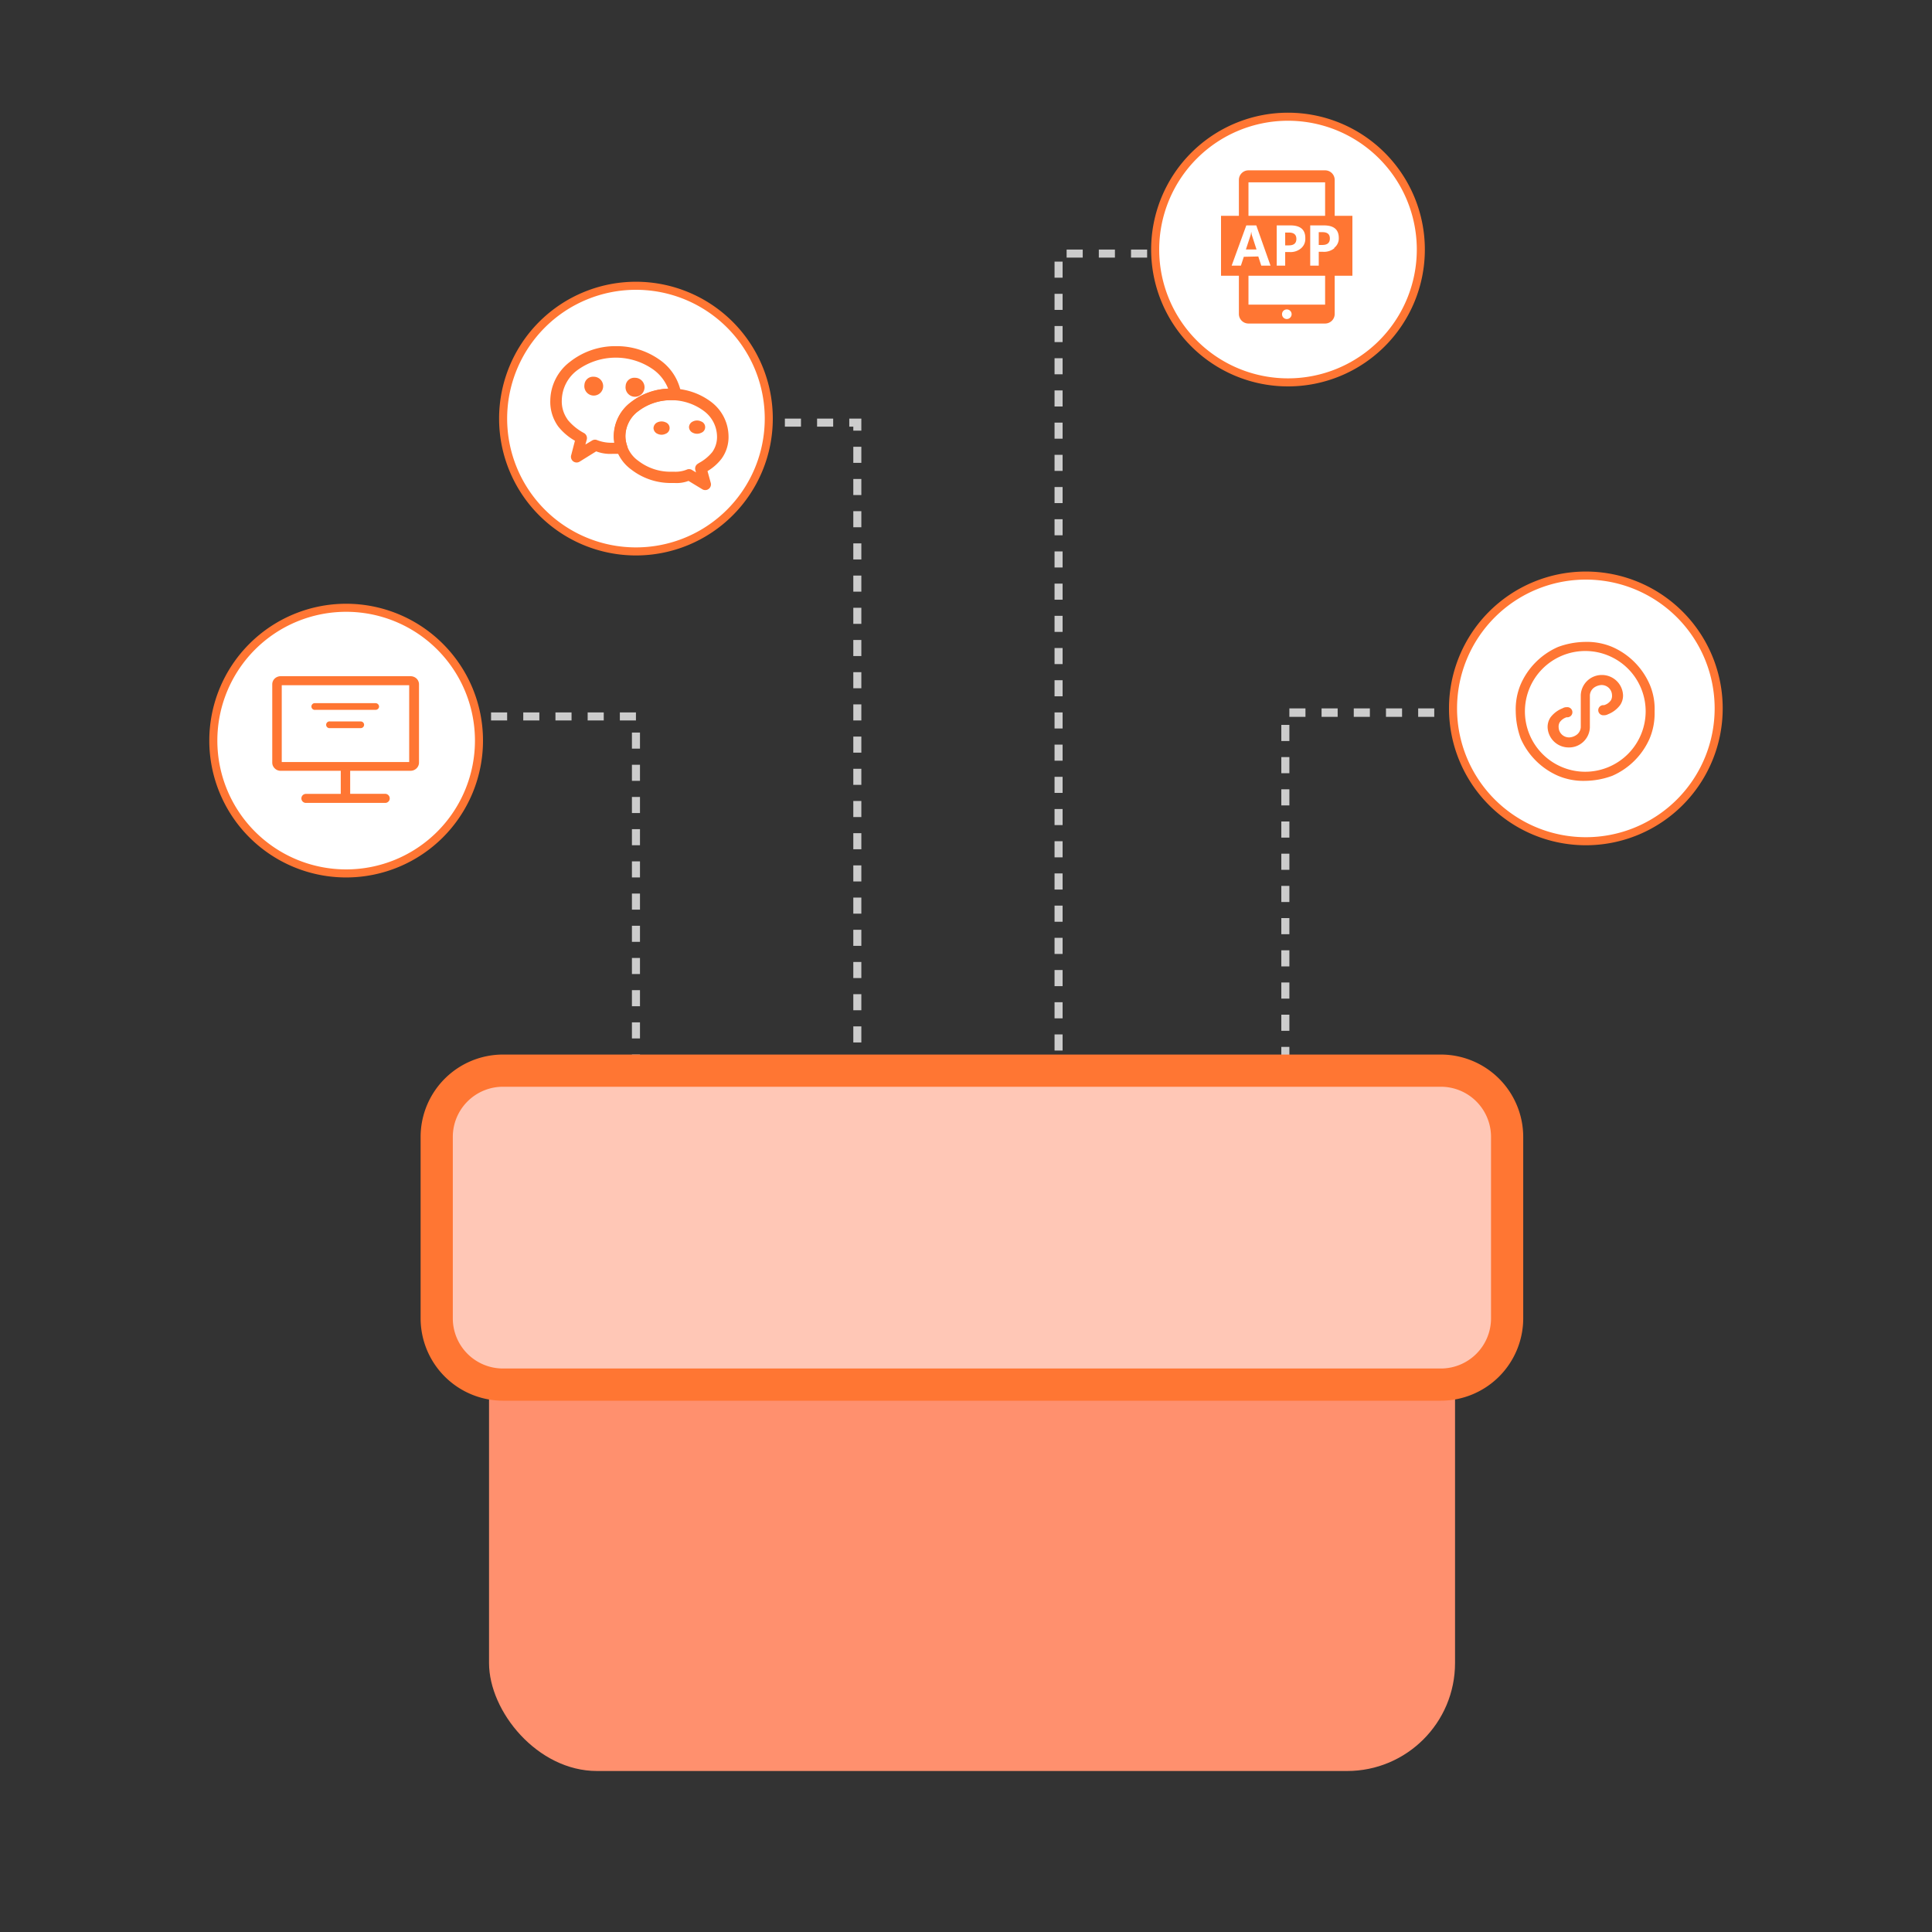 <svg id="图层_1" data-name="图层 1" xmlns="http://www.w3.org/2000/svg" viewBox="0 0 240 240"><rect x="0" y="0" width="240" height="240" fill="#333333" stroke="none"/><defs><style>.cls-1{fill:#ccc;}.cls-2{fill:#ff906e;}.cls-3{fill:#ffc7b6;stroke:#ff7633;stroke-miterlimit:10;stroke-width:2px;}.cls-4{fill:#fff;}.cls-5{fill:#ff7633;}.cls-6{fill:none;}</style></defs><title>行业配图</title><path class="cls-1" d="M79.5,137h-1v-2h1Zm0-4h-1v-2h1Zm0-4h-1v-2h1Zm0-4h-1v-2h1Zm0-4h-1v-2h1Zm0-4h-1v-2h1Zm0-4h-1v-2h1Zm0-4h-1v-2h1Zm0-4h-1v-2h1Zm0-4h-1V99h1Zm0-4h-1V95h1Zm0-4h-1V91h1ZM79,89.5H77v-1h2Zm-4,0H73v-1h2Zm-4,0H69v-1h2Zm-4,0H65v-1h2Zm-4,0H61v-1h2Zm-4,0H57v-1h2Zm-4,0H53v-1h2Zm-4,0H49v-1h2Z"/><path class="cls-1" d="M107,133.5h-1v-2h1Zm0-4h-1v-2h1Zm0-4h-1v-2h1Zm0-4h-1v-2h1Zm0-4h-1v-2h1Zm0-4h-1v-2h1Zm0-4h-1v-2h1Zm0-4h-1v-2h1Zm0-4h-1v-2h1Zm0-4h-1v-2h1Zm0-4h-1v-2h1Zm0-4h-1v-2h1Zm0-4h-1v-2h1Zm0-4h-1v-2h1Zm0-4h-1v-2h1Zm0-4h-1v-2h1Zm0-4h-1v-2h1Zm0-4h-1v-2h1Zm0-4h-1v-2h1Zm0-4h-1v-2h1Zm0-4h-1V53h-.5V52H107Zm-3.5-.5h-2V52h2Zm-4,0h-2V52h2Zm-4,0h-2V52h2Zm-4,0h-2V52h2Z"/><path class="cls-1" d="M132,130.5h-1v-2h1Zm0-4h-1v-2h1Zm0-4h-1v-2h1Zm0-4h-1v-2h1Zm0-4h-1v-2h1Zm0-4h-1v-2h1Zm0-4h-1v-2h1Zm0-4h-1v-2h1Zm0-4h-1v-2h1Zm0-4h-1v-2h1Zm0-4h-1v-2h1Zm0-4h-1v-2h1Zm0-4h-1v-2h1Zm0-4h-1v-2h1Zm0-4h-1v-2h1Zm0-4h-1v-2h1Zm0-4h-1v-2h1Zm0-4h-1v-2h1Zm0-4h-1v-2h1Zm0-4h-1v-2h1Zm0-4h-1v-2h1Zm0-4h-1v-2h1Zm0-4h-1v-2h1Zm0-4h-1v-2h1Zm0-4h-1v-2h1ZM146.5,32h-2V31h2Zm-4,0h-2V31h2Zm-4,0h-2V31h2Zm-4,0h-2V31h2Z"/><path class="cls-1" d="M160.17,132.05h-1v-2h1Zm0-4h-1v-2h1Zm0-4h-1v-2h1Zm0-4h-1v-2h1Zm0-4h-1v-2h1Zm0-4h-1v-2h1Zm0-4h-1v-2h1Zm0-4h-1v-2h1Zm0-4h-1v-2h1Zm0-4h-1v-2h1Zm0-4h-1v-2h1Zm26-3h-2V88h2Zm-4,0h-2V88h2Zm-4,0h-2V88h2Zm-4,0h-2V88h2Zm-4,0h-2V88h2Zm-4,0h-2V88h2Zm-4,0h-2V88h2Z"/><rect class="cls-2" x="60.75" y="139" width="120" height="81" rx="13.41" ry="13.41"/><rect class="cls-3" x="54.25" y="133" width="133" height="39" rx="8.22" ry="8.22"/><path class="cls-3" d="M179,173H62.47a9.24,9.24,0,0,1-9.22-9.22V141.22A9.24,9.24,0,0,1,62.47,132H179a9.24,9.24,0,0,1,9.22,9.22v22.56A9.24,9.24,0,0,1,179,173ZM62.47,134a7.23,7.23,0,0,0-7.22,7.22v22.56A7.23,7.23,0,0,0,62.47,171H179a7.23,7.23,0,0,0,7.22-7.22V141.22A7.23,7.23,0,0,0,179,134Z"/><circle class="cls-4" cx="43" cy="92" r="16.5"/><path class="cls-5" d="M43,109A17,17,0,1,1,60,92,17,17,0,0,1,43,109Zm0-33A16,16,0,1,0,59,92,16,16,0,0,0,43,76Z"/><circle class="cls-4" cx="79" cy="52" r="16.5"/><path class="cls-5" d="M79,69A17,17,0,1,1,96,52,17,17,0,0,1,79,69Zm0-33A16,16,0,1,0,95,52,16,16,0,0,0,79,36Z"/><circle class="cls-4" cx="160" cy="31" r="16.5"/><path class="cls-5" d="M160,48a17,17,0,1,1,17-17A17,17,0,0,1,160,48Zm0-33a16,16,0,1,0,16,16A16,16,0,0,0,160,15Z"/><circle class="cls-4" cx="197" cy="88" r="16.5"/><path class="cls-5" d="M197,105a17,17,0,1,1,17-17A17,17,0,0,1,197,105Zm0-33a16,16,0,1,0,16,16A16,16,0,0,0,197,72Z"/><path class="cls-5" d="M35,85.12H50.83v9.54H35ZM50.92,84H34.87a1.09,1.09,0,0,0-.73.28,1,1,0,0,0-.32.73v9.74a1,1,0,0,0,.33.72,1,1,0,0,0,.72.28h7.46v2.87H38a.56.56,0,1,0,0,1.12h9.84a.56.56,0,0,0,.5-.28.57.57,0,0,0-.5-.85H43.5V95.75H51a1.05,1.05,0,0,0,.73-.29,1,1,0,0,0,.32-.72V85a1,1,0,0,0-.32-.72A1.09,1.09,0,0,0,51,84Zm0,0"/><path class="cls-5" d="M44.8,89.62H41a.42.42,0,1,0,0,.83H44.8a.42.42,0,0,0,.43-.41.42.42,0,0,0-.42-.42Zm-5.62-1.44h7.47a.43.43,0,0,0,.44-.41.44.44,0,0,0-.43-.42H39.17a.42.42,0,1,0,0,.83Zm0,0"/><path class="cls-5" d="M159.65,28.89v1.59h.46c.62,0,.93-.27.93-.8s-.31-.79-.92-.79Zm6.15-2.08V22.35a1.19,1.19,0,0,0-1.19-1.19h-9.52a1.19,1.19,0,0,0-1.19,1.19v4.46h-2.22v7.44h2.22V39a1.19,1.19,0,0,0,1.19,1.19h9.52A1.19,1.19,0,0,0,165.8,39V34.25H168V26.81Zm-1.19-4.16v4.16h-9.52V22.65Zm-2.46,7a1.5,1.5,0,0,1-.56,1.22,2,2,0,0,1-1.4.44h-.54V33H158.6v-5h1.7c1.23,0,1.85.52,1.85,1.56Zm-7.64,2.25L154.15,33H153l1.82-5h1.24l1.77,5h-1.15l-.37-1.14Zm5.34,7.73a.59.59,0,0,1-.59-.6.58.58,0,0,1,.59-.59.59.59,0,0,1,.6.59.6.6,0,0,1-.6.6Zm4.76-1.79h-9.52V34.25h9.52Zm1.14-7a2,2,0,0,1-1.39.44h-.54V33h-1.06v-5h1.7c1.24,0,1.85.52,1.85,1.56a1.47,1.47,0,0,1-.56,1.22Zm-1.47-2h-.46v1.59h.45c.62,0,.93-.27.93-.8s-.3-.79-.92-.79Zm-8.86,0h0a2.07,2.07,0,0,1-.08.42l-.57,1.73h1.32l-.56-1.72a2,2,0,0,1-.08-.43Zm0,0"/><path class="cls-5" d="M71.42,54.75A7.23,7.23,0,0,1,69.36,53a5.22,5.22,0,0,1-1-3.27,6.14,6.14,0,0,1,2.45-4.79A9.09,9.09,0,0,1,76.52,43a9.19,9.19,0,0,1,5.36,1.65,6.43,6.43,0,0,1,2.74,4.25h0a.72.72,0,0,1-.8.81h-.44a6.47,6.47,0,0,0-4.08,1.35,4,4,0,0,0-1.61,3.09,3.31,3.31,0,0,0,.06.64,4.16,4.16,0,0,0,.17.63h0a.72.72,0,0,1-.08.65.68.68,0,0,1-.57.31l-.36,0h-.85a4.91,4.91,0,0,1-2-.31L72,57.35h0a.71.71,0,0,1-.82-.06.72.72,0,0,1-.21-.8Zm-.92-2.63a6.69,6.69,0,0,0,2,1.65.72.72,0,0,1,.39.84h0l-.17.61.8-.48a.71.71,0,0,1,.6-.09h0a4.78,4.78,0,0,0,1.9.35h.28a4.76,4.76,0,0,1-.07-.84,5.38,5.38,0,0,1,2.14-4.2A7.91,7.91,0,0,1,83,48.28a5.31,5.31,0,0,0-2-2.48A8.09,8.09,0,0,0,71.7,46a4.75,4.75,0,0,0-1.91,3.68,3.83,3.83,0,0,0,.71,2.42Zm0,0"/><path class="cls-5" d="M86.76,57.55a5.5,5.5,0,0,0,1.72-1.39,3.24,3.24,0,0,0,.59-2,4,4,0,0,0-1.61-3.09,6.8,6.8,0,0,0-8.16,0,3.77,3.77,0,0,0,0,6.18,6.53,6.53,0,0,0,4.08,1.35h.4a3.74,3.74,0,0,0,1.6-.29h0a.69.69,0,0,1,.61.09l.47.28-.08-.28h0a.7.7,0,0,1,.38-.83ZM89.62,57a6.11,6.11,0,0,1-1.73,1.52l.39,1.42a.71.71,0,0,1-1,.86h0l-1.75-1.06a4.13,4.13,0,0,1-1.72.26h-.39a8,8,0,0,1-5-1.67,5.18,5.18,0,0,1,0-8.39,8.23,8.23,0,0,1,9.94,0,5.41,5.41,0,0,1,2.14,4.2A4.57,4.57,0,0,1,89.62,57Zm0,0"/><path class="cls-5" d="M81.18,53.18a.81.81,0,0,0,.5.71,1.15,1.15,0,0,0,1,0,.76.76,0,0,0,0-1.43,1.22,1.22,0,0,0-1,0,.82.82,0,0,0-.5.72Zm0,0"/><path class="cls-5" d="M85.59,53.06a.8.8,0,0,0,.5.71,1.15,1.15,0,0,0,1,0,.75.75,0,0,0,0-1.42,1.15,1.15,0,0,0-1,0,.8.8,0,0,0-.5.71Zm0,0"/><path class="cls-5" d="M77.72,47.93a1.18,1.18,0,1,0,1.16-1,1.07,1.07,0,0,0-1.16,1Zm0,0"/><path class="cls-5" d="M72.6,47.8a1.17,1.17,0,1,0,1.15-1,1.07,1.07,0,0,0-1.15,1Zm0,0"/><path class="cls-5" d="M204.92,85a9,9,0,0,0-4.63-4.63,8.11,8.11,0,0,0-3.38-.63,10,10,0,0,0-3.37.63A9,9,0,0,0,188.91,85a8,8,0,0,0-.62,3.37,10.23,10.23,0,0,0,.62,3.38,9,9,0,0,0,4.63,4.62,8.06,8.06,0,0,0,3.37.63,10,10,0,0,0,3.38-.63,9,9,0,0,0,4.63-4.62,8.09,8.09,0,0,0,.62-3.38,7.72,7.72,0,0,0-.62-3.37Zm-8,10.87a7.5,7.5,0,1,1,7.51-7.5,7.52,7.52,0,0,1-7.51,7.5Zm0,0"/><rect class="cls-6" x="188.29" y="79.72" width="17.26" height="17.28"/><path class="cls-5" d="M199,83.85a2.61,2.61,0,0,0-2.63,2.5v4a1.27,1.27,0,0,1-.62,1,1.71,1.71,0,0,1-.75.25,1.29,1.29,0,0,1-1.38-1.25,1.07,1.07,0,0,1,.13-.62,1.61,1.61,0,0,1,.87-.63.63.63,0,1,0,0-1.25.92.92,0,0,0-.5.13,3.46,3.46,0,0,0-1.5,1.12,2.12,2.12,0,0,0-.37,1.25,2.61,2.61,0,0,0,2.62,2.5,2.55,2.55,0,0,0,1.38-.37,2.58,2.58,0,0,0,1.25-2.13v-4a1.29,1.29,0,0,1,.62-1,1.85,1.85,0,0,1,.75-.25,1.29,1.29,0,0,1,1.38,1.25,1.11,1.11,0,0,1-.13.63,1.55,1.55,0,0,1-.87.62.63.63,0,1,0,0,1.25,1,1,0,0,0,.5-.12,3.48,3.48,0,0,0,1.5-1.13,2.1,2.1,0,0,0,.37-1.25,2.62,2.62,0,0,0-2.62-2.5Zm0,0"/></svg>